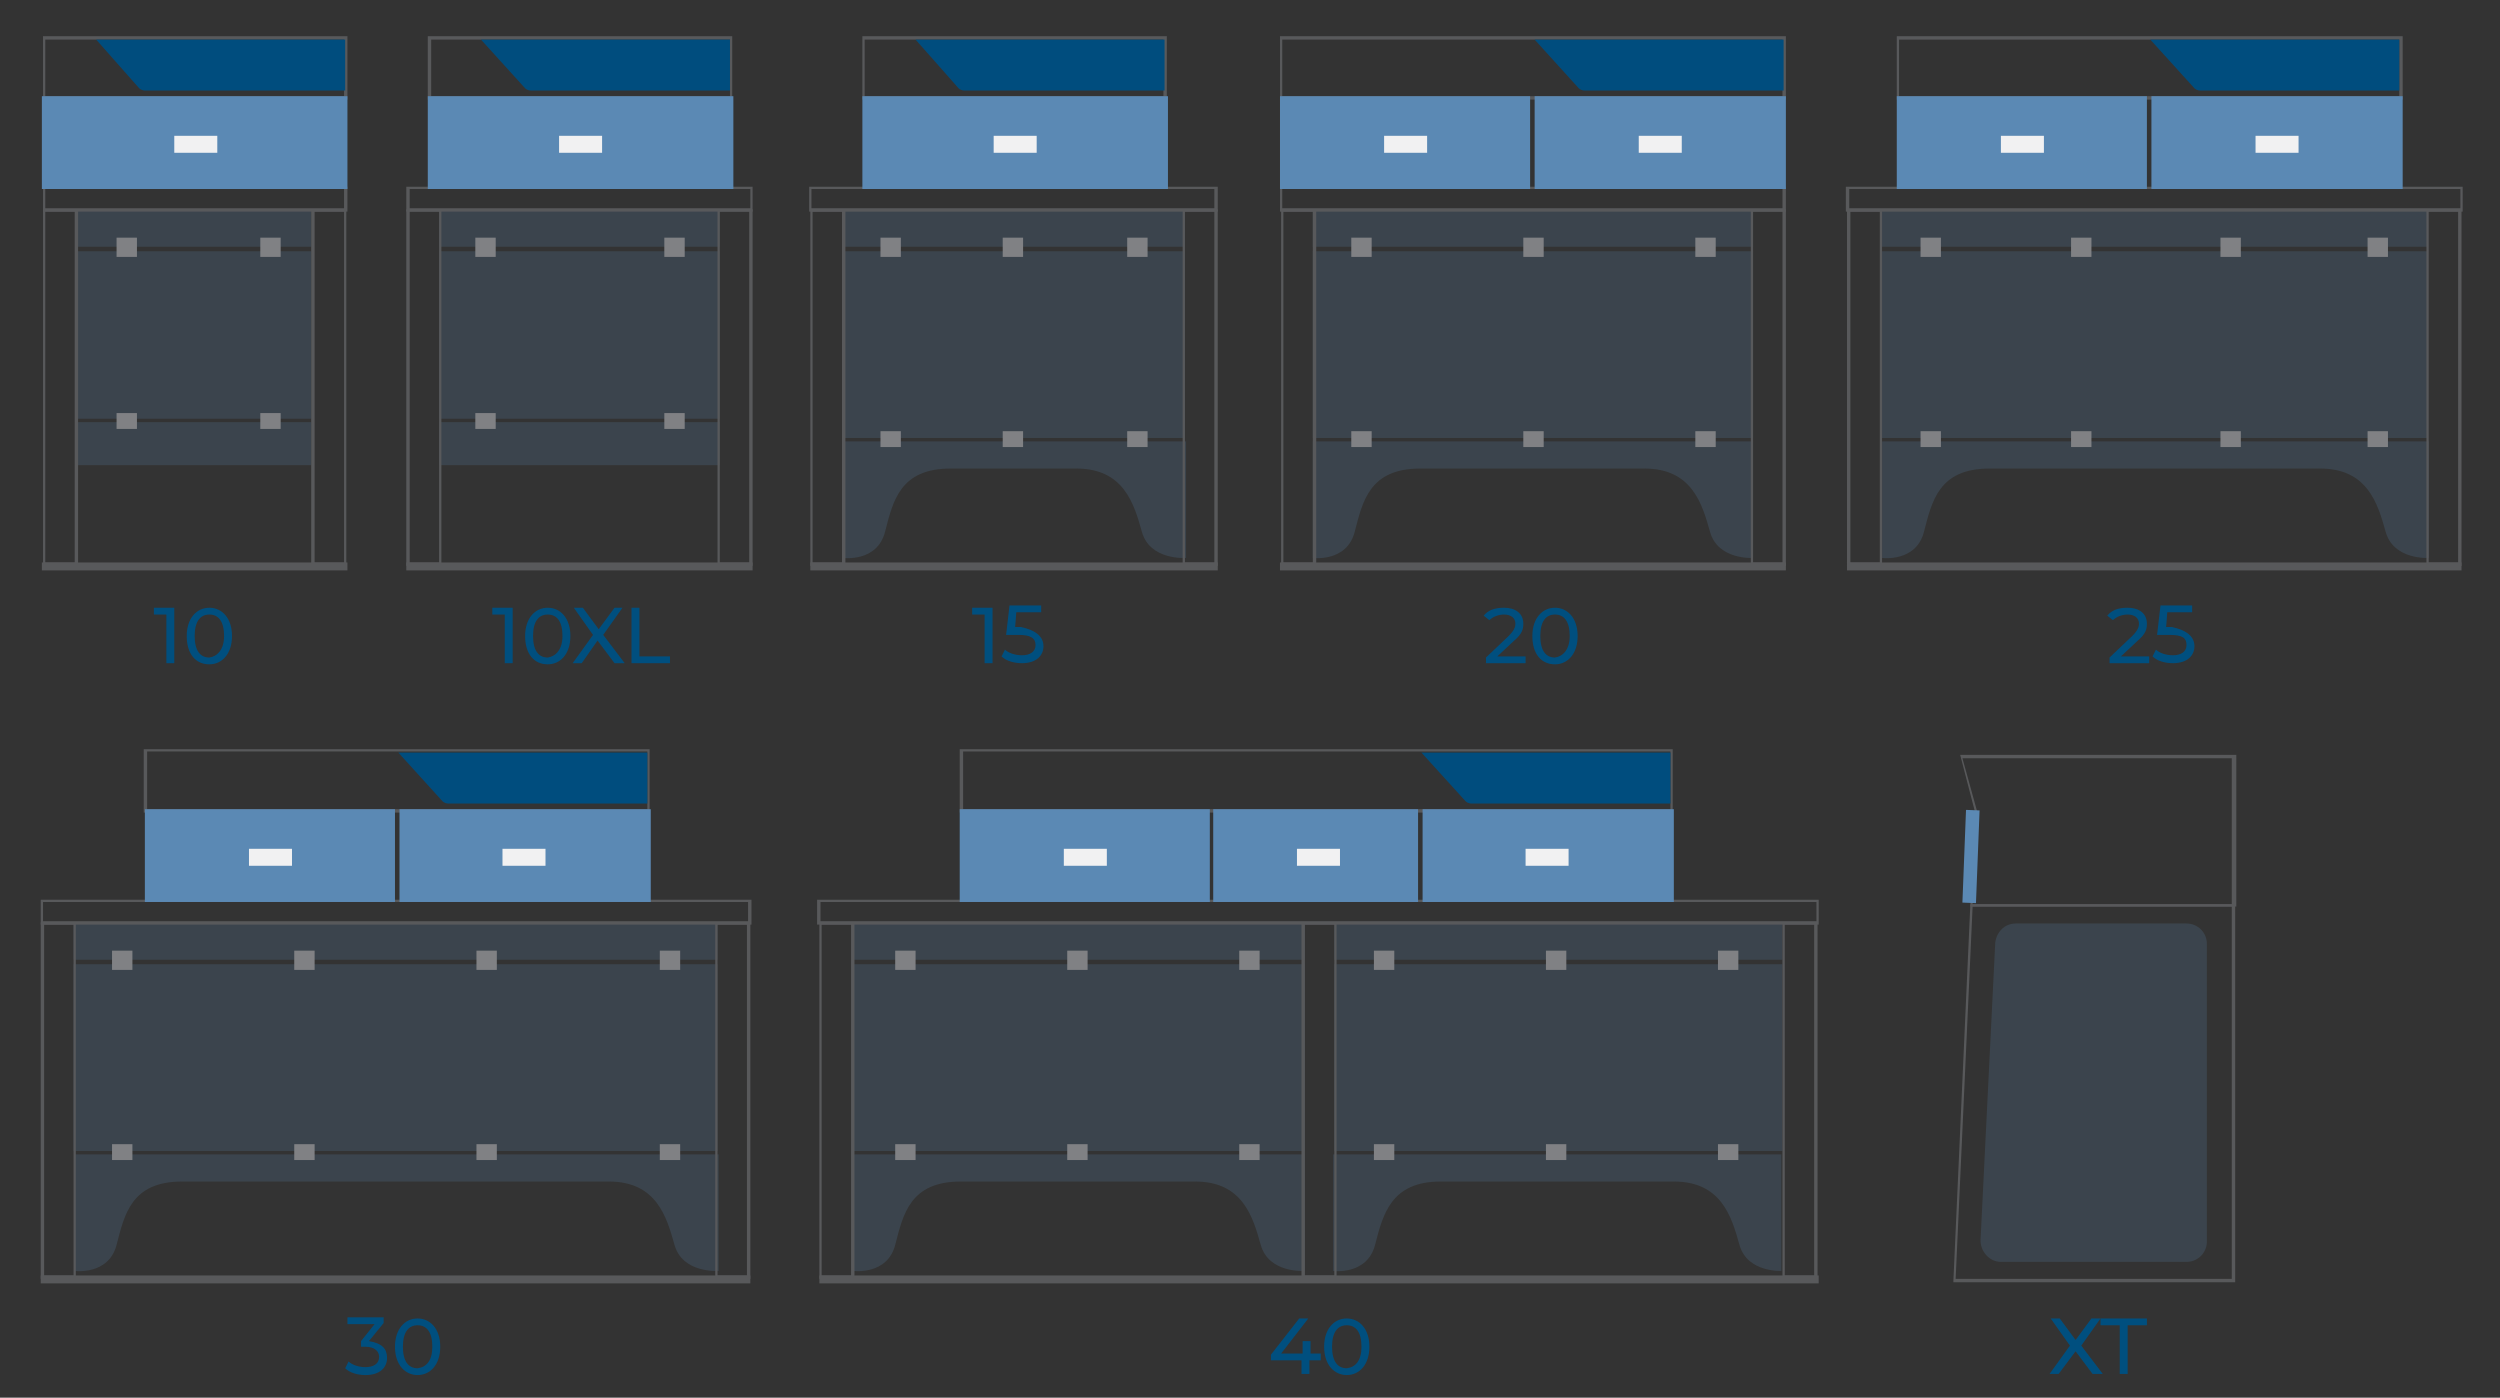 <?xml version="1.0" encoding="utf-8"?>
<!-- Generator: Adobe Illustrator 26.0.0, SVG Export Plug-In . SVG Version: 6.00 Build 0)  -->
<svg version="1.1" id="Layer_1" xmlns="http://www.w3.org/2000/svg" xmlns:xlink="http://www.w3.org/1999/xlink" x="0px" y="0px"
	 viewBox="0 0 220.9 123.5" style="enable-background:new 0 0 220.9 123.5;" xml:space="preserve">
<rect x="0" y="0" width="220.9" height="123.5" fill="#333333" stroke="none"/>
<style type="text/css">
	.st0{opacity:0.2;}
	.st1{fill:#5B89B4;}
	.st2{fill:#808184;}
	.st3{fill:#58595B;}
	.st4{fill:#004D7E;}
	.st5{fill:#F1F1F2;}
	.st6{fill:#004F7F;}
</style>
<g class="st0">
	<rect x="117.9" y="81.6" class="st1" width="39.6" height="3.2"/>
</g>
<g class="st0">
	<rect x="117.9" y="85.2" class="st1" width="39.6" height="16.5"/>
</g>
<g class="st0">
	<path class="st1" d="M157.5,112.3c0,0-3.1,0.2-3.8-2.3c-0.7-2.5-1.6-5.6-5.8-5.6c-2.2,0-18.1,0-20.6,0c-4.4,0-5.1,2.9-5.8,5.6
		c-0.7,2.7-3.7,2.3-3.7,2.3V102h39.6V112.3z"/>
</g>
<g>
	<rect x="121.4" y="84" class="st2" width="1.8" height="1.7"/>
</g>
<g>
	<rect x="151.8" y="84" class="st2" width="1.8" height="1.7"/>
</g>
<g>
	<rect x="121.4" y="101.1" class="st2" width="1.8" height="1.4"/>
</g>
<g>
	<rect x="136.6" y="84" class="st2" width="1.8" height="1.7"/>
</g>
<g>
	<rect x="136.6" y="101.1" class="st2" width="1.8" height="1.4"/>
</g>
<g>
	<rect x="151.8" y="101.1" class="st2" width="1.8" height="1.4"/>
</g>
<g class="st0">
	<rect x="166.2" y="18.6" class="st1" width="48.3" height="3.2"/>
</g>
<g class="st0">
	<rect x="166.2" y="22.2" class="st1" width="48.3" height="16.5"/>
</g>
<g class="st0">
	<path class="st1" d="M214.6,49.3c0,0-3.1,0.2-3.8-2.3s-1.6-5.6-5.8-5.6c-2.2,0-26.7,0-29.2,0c-4.5,0-5.1,2.9-5.8,5.6
		c-0.7,2.7-3.7,2.3-3.7,2.3V39h48.3V49.3z"/>
</g>
<g class="st0">
	<rect x="116" y="18.6" class="st1" width="38.9" height="3.2"/>
</g>
<g class="st0">
	<rect x="116" y="22.2" class="st1" width="38.9" height="16.5"/>
</g>
<g class="st0">
	<path class="st1" d="M154.9,49.3c0,0-3.1,0.2-3.8-2.3s-1.6-5.6-5.8-5.6c-2.2,0-17.3,0-19.8,0c-4.5,0-5.1,2.9-5.8,5.6
		c-0.7,2.7-3.7,2.3-3.7,2.3V39h38.9V49.3z"/>
</g>
<g>
	<g class="st0">
		<rect x="6.7" y="18.6" class="st1" width="20.8" height="3.2"/>
	</g>
	<g class="st0">
		<rect x="6.7" y="22.2" class="st1" width="20.8" height="14.8"/>
	</g>
	<g class="st0">
		<rect x="6.7" y="37.3" class="st1" width="20.8" height="3.8"/>
	</g>
	<g>
		<path class="st3" d="M30.7,8.8H3.8V3.2h26.9V8.8z M4,8.5h26.4V3.5H4V8.5z"/>
	</g>
	<g>
		<path class="st3" d="M30.7,18.7H3.8v-2.2h26.9V18.7z M4,18.4h26.4v-1.7H4V18.4z"/>
	</g>
	<g>
		<rect x="3.7" y="8.5" class="st1" width="27" height="8.2"/>
	</g>
	<g>
		<path class="st3" d="M6.9,50H3.8V18.5h3.1V50z M4,49.7h2.6v-31H4V49.7z"/>
	</g>
	<g>
		<path class="st3" d="M30.6,50h-3.1V18.5h3.1V50z M27.8,49.7h2.6v-31h-2.6V49.7z"/>
	</g>
	<g>
		<rect x="3.7" y="49.7" class="st3" width="27" height="0.7"/>
	</g>
	<g>
		<rect x="10.3" y="21" class="st2" width="1.8" height="1.7"/>
	</g>
	<g>
		<rect x="23" y="21" class="st2" width="1.8" height="1.7"/>
	</g>
	<g>
		<rect x="10.3" y="36.5" class="st2" width="1.8" height="1.4"/>
	</g>
	<g>
		<rect x="23" y="36.5" class="st2" width="1.8" height="1.4"/>
	</g>
	<g>
		<path class="st4" d="M8.5,3.5h22l0,4.5H12.8c-0.2,0-0.4-0.1-0.5-0.2L8.5,3.5z"/>
	</g>
	<g>
		<rect x="15.4" y="12" class="st5" width="3.8" height="1.5"/>
	</g>
</g>
<g>
	<path class="st3" d="M157.8,8.8h-44.7V3.2h44.7V8.8z M113.3,8.5h44.2V3.5h-44.2V8.5z"/>
</g>
<g>
	<path class="st3" d="M157.8,18.7h-44.7v-2.2h44.7V18.7z M113.3,18.4h44.2v-1.7h-44.2V18.4z"/>
</g>
<g>
	<rect x="135.6" y="8.5" class="st1" width="22.2" height="8.2"/>
</g>
<g>
	<path class="st3" d="M116.3,50h-3.1V18.5h3.1V50z M113.4,49.7h2.6v-31h-2.6V49.7z"/>
</g>
<g>
	<path class="st3" d="M157.8,50h-3.1V18.5h3.1V50z M154.9,49.7h2.6v-31h-2.6V49.7z"/>
</g>
<g>
	<rect x="113.1" y="49.7" class="st3" width="44.7" height="0.7"/>
</g>
<g>
	<path class="st4" d="M135.6,3.5h22l0,4.5h-17.6c-0.2,0-0.4-0.1-0.5-0.2L135.6,3.5z"/>
</g>
<g>
	<rect x="144.8" y="12" class="st5" width="3.8" height="1.5"/>
</g>
<g>
	<rect x="113.1" y="8.5" class="st1" width="22.1" height="8.2"/>
</g>
<g>
	<rect x="122.3" y="12" class="st5" width="3.8" height="1.5"/>
</g>
<g>
	<g class="st0">
		<rect x="38.8" y="18.6" class="st1" width="24.8" height="3.2"/>
	</g>
	<g class="st0">
		<rect x="38.8" y="22.2" class="st1" width="24.8" height="14.8"/>
	</g>
	<g class="st0">
		<rect x="38.8" y="37.3" class="st1" width="24.8" height="3.8"/>
	</g>
	<g>
		<path class="st3" d="M64.7,8.8H37.8V3.2h26.9V8.8z M38.1,8.5h26.4V3.5H38.1V8.5z"/>
	</g>
	<g>
		<path class="st3" d="M66.5,18.7H35.9v-2.2h30.6V18.7z M36.2,18.4h30.1v-1.7H36.2V18.4z"/>
	</g>
	<g>
		<rect x="37.8" y="8.5" class="st1" width="27" height="8.2"/>
	</g>
	<g>
		<path class="st3" d="M39,50h-3.1V18.5H39V50z M36.2,49.7h2.6v-31h-2.6V49.7z"/>
	</g>
	<g>
		<path class="st3" d="M66.5,50h-3.1V18.5h3.1V50z M63.6,49.7h2.6v-31h-2.6V49.7z"/>
	</g>
	<g>
		<rect x="35.9" y="49.7" class="st3" width="30.6" height="0.7"/>
	</g>
	<g>
		<rect x="42" y="21" class="st2" width="1.8" height="1.7"/>
	</g>
	<g>
		<rect x="58.7" y="21" class="st2" width="1.8" height="1.7"/>
	</g>
	<g>
		<rect x="42" y="36.5" class="st2" width="1.8" height="1.4"/>
	</g>
	<g>
		<rect x="58.7" y="36.5" class="st2" width="1.8" height="1.4"/>
	</g>
	<g>
		<path class="st4" d="M42.5,3.5h22l0,4.5H46.9c-0.2,0-0.4-0.1-0.5-0.2L42.5,3.5z"/>
	</g>
	<g>
		<rect x="49.4" y="12" class="st5" width="3.8" height="1.5"/>
	</g>
</g>
<g class="st0">
	<rect x="74.4" y="18.6" class="st1" width="30.3" height="3.2"/>
</g>
<g class="st0">
	<rect x="74.4" y="22.2" class="st1" width="30.3" height="16.5"/>
</g>
<g class="st0">
	<path class="st1" d="M104.7,49.3c0,0-3.1,0.2-3.8-2.3s-1.6-5.6-5.8-5.6c-2.2,0-8.7,0-11.1,0c-4.5,0-5.1,2.9-5.8,5.6
		c-0.7,2.7-3.7,2.3-3.7,2.3V39h30.3V49.3z"/>
</g>
<g>
	<path class="st3" d="M103.1,8.8H76.2V3.2h26.9V8.8z M76.4,8.5h26.4V3.5H76.4V8.5z"/>
</g>
<g>
	<path class="st3" d="M107.6,18.7H71.5v-2.2h36.1V18.7z M71.7,18.4h35.6v-1.7H71.7V18.4z"/>
</g>
<g>
	<rect x="76.2" y="8.5" class="st1" width="27" height="8.2"/>
</g>
<g>
	<path class="st3" d="M74.7,50h-3.1V18.5h3.1V50z M71.8,49.7h2.6v-31h-2.6V49.7z"/>
</g>
<g>
	<path class="st3" d="M107.6,50h-3.1V18.5h3.1V50z M104.7,49.7h2.6v-31h-2.6V49.7z"/>
</g>
<g>
	<rect x="71.6" y="49.7" class="st3" width="36" height="0.7"/>
</g>
<g>
	<rect x="77.8" y="21" class="st2" width="1.8" height="1.7"/>
</g>
<g>
	<rect x="99.6" y="21" class="st2" width="1.8" height="1.7"/>
</g>
<g>
	<rect x="77.8" y="38.1" class="st2" width="1.8" height="1.4"/>
</g>
<g>
	<rect x="88.6" y="21" class="st2" width="1.8" height="1.7"/>
</g>
<g>
	<rect x="88.6" y="38.1" class="st2" width="1.8" height="1.4"/>
</g>
<g>
	<rect x="99.6" y="38.1" class="st2" width="1.8" height="1.4"/>
</g>
<g>
	<rect x="119.4" y="21" class="st2" width="1.8" height="1.7"/>
</g>
<g>
	<rect x="149.8" y="21" class="st2" width="1.8" height="1.7"/>
</g>
<g>
	<rect x="119.4" y="38.1" class="st2" width="1.8" height="1.4"/>
</g>
<g>
	<rect x="134.6" y="21" class="st2" width="1.8" height="1.7"/>
</g>
<g>
	<rect x="134.6" y="38.1" class="st2" width="1.8" height="1.4"/>
</g>
<g>
	<rect x="149.8" y="38.1" class="st2" width="1.8" height="1.4"/>
</g>
<g class="st0">
	<rect x="75.4" y="81.6" class="st1" width="39.9" height="3.2"/>
</g>
<g class="st0">
	<rect x="75.4" y="85.2" class="st1" width="39.9" height="16.5"/>
</g>
<g class="st0">
	<path class="st1" d="M115.2,112.3c0,0-3.1,0.2-3.8-2.3c-0.7-2.5-1.6-5.6-5.8-5.6c-2.2,0-18.2,0-20.7,0c-4.5,0-5.1,2.9-5.8,5.6
		c-0.7,2.7-3.7,2.3-3.7,2.3V102h39.9V112.3z"/>
</g>
<g>
	<path class="st3" d="M147.8,71.8h-63v-5.6h63V71.8z M85.1,71.5h62.5v-5.1H85.1V71.5z"/>
</g>
<g>
	<path class="st3" d="M160.7,81.7H72.2v-2.2h88.5V81.7z M72.5,81.4h88v-1.7h-88V81.4z"/>
</g>
<g>
	<rect x="125.7" y="71.5" class="st1" width="22.2" height="8.2"/>
</g>
<g>
	<path class="st3" d="M75.5,113h-3.1V81.5h3.1V113z M72.6,112.7h2.6v-31h-2.6V112.7z"/>
</g>
<g>
	<path class="st3" d="M118.1,113H115V81.5h3.1V113z M115.3,112.7h2.6v-31h-2.6V112.7z"/>
</g>
<g>
	<path class="st3" d="M160.6,113h-3.1V81.5h3.1V113z M157.7,112.7h2.6v-31h-2.6V112.7z"/>
</g>
<g>
	<rect x="72.4" y="112.7" class="st3" width="88.3" height="0.7"/>
</g>
<g>
	<path class="st4" d="M125.6,66.5h22l0,4.5H130c-0.2,0-0.4-0.1-0.5-0.2L125.6,66.5z"/>
</g>
<g>
	<rect x="134.8" y="75" class="st5" width="3.8" height="1.5"/>
</g>
<g>
	<rect x="84.8" y="71.5" class="st1" width="22.1" height="8.2"/>
</g>
<g>
	<rect x="107.2" y="71.5" class="st1" width="18.1" height="8.2"/>
</g>
<g>
	<rect x="94" y="75" class="st5" width="3.8" height="1.5"/>
</g>
<g>
	<rect x="114.6" y="75" class="st5" width="3.8" height="1.5"/>
</g>
<g>
	<rect x="79.1" y="84" class="st2" width="1.8" height="1.7"/>
</g>
<g>
	<rect x="109.5" y="84" class="st2" width="1.8" height="1.7"/>
</g>
<g>
	<rect x="79.1" y="101.1" class="st2" width="1.8" height="1.4"/>
</g>
<g>
	<rect x="94.3" y="84" class="st2" width="1.8" height="1.7"/>
</g>
<g>
	<rect x="94.3" y="101.1" class="st2" width="1.8" height="1.4"/>
</g>
<g>
	<rect x="109.5" y="101.1" class="st2" width="1.8" height="1.4"/>
</g>
<g>
	<path class="st3" d="M212.3,8.8h-44.7V3.2h44.7V8.8z M167.8,8.5H212V3.5h-44.2V8.5z"/>
</g>
<g>
	<path class="st3" d="M217.6,18.7h-54.5v-2.2h54.5V18.7z M163.4,18.4h54v-1.7h-54V18.4z"/>
</g>
<g>
	<rect x="190.1" y="8.5" class="st1" width="22.2" height="8.2"/>
</g>
<g>
	<path class="st3" d="M166.3,50h-3.1V18.5h3.1V50z M163.5,49.7h2.6v-31h-2.6V49.7z"/>
</g>
<g>
	<path class="st3" d="M217.5,50h-3.1V18.5h3.1V50z M214.6,49.7h2.6v-31h-2.6V49.7z"/>
</g>
<g>
	<rect x="163.2" y="49.7" class="st3" width="54.3" height="0.7"/>
</g>
<g>
	<path class="st4" d="M190,3.5h22l0,4.5h-17.6c-0.2,0-0.4-0.1-0.5-0.2L190,3.5z"/>
</g>
<g>
	<rect x="199.3" y="12" class="st5" width="3.8" height="1.5"/>
</g>
<g>
	<rect x="167.6" y="8.5" class="st1" width="22.1" height="8.2"/>
</g>
<g>
	<rect x="176.8" y="12" class="st5" width="3.8" height="1.5"/>
</g>
<g>
	<rect x="169.7" y="21" class="st2" width="1.8" height="1.7"/>
</g>
<g>
	<rect x="209.2" y="21" class="st2" width="1.8" height="1.7"/>
</g>
<g>
	<rect x="169.7" y="38.1" class="st2" width="1.8" height="1.4"/>
</g>
<g>
	<rect x="183" y="21" class="st2" width="1.8" height="1.7"/>
</g>
<g>
	<rect x="183" y="38.1" class="st2" width="1.8" height="1.4"/>
</g>
<g>
	<rect x="196.2" y="21" class="st2" width="1.8" height="1.7"/>
</g>
<g>
	<rect x="196.2" y="38.1" class="st2" width="1.8" height="1.4"/>
</g>
<g>
	<rect x="209.2" y="38.1" class="st2" width="1.8" height="1.4"/>
</g>
<g class="st0">
	<rect x="6.5" y="81.6" class="st1" width="56.9" height="3.2"/>
</g>
<g class="st0">
	<rect x="6.5" y="85.2" class="st1" width="56.9" height="16.5"/>
</g>
<g class="st0">
	<path class="st1" d="M63.4,112.3c0,0-3.1,0.2-3.8-2.3c-0.7-2.5-1.6-5.6-5.8-5.6c-2.2,0-35.3,0-37.7,0c-4.5,0-5.1,2.9-5.8,5.6
		c-0.7,2.7-3.7,2.3-3.7,2.3V102h56.9V112.3z"/>
</g>
<g>
	<path class="st3" d="M57.4,71.8H12.7v-5.6h44.7V71.8z M13,71.5h44.2v-5.1H13V71.5z"/>
</g>
<g>
	<path class="st3" d="M66.4,81.7H3.6v-2.2h62.8V81.7z M3.8,81.4h62.3v-1.7H3.8V81.4z"/>
</g>
<g>
	<rect x="35.3" y="71.5" class="st1" width="22.2" height="8.2"/>
</g>
<g>
	<path class="st3" d="M6.8,113H3.6V81.5h3.1V113z M3.9,112.7h2.6v-31H3.9V112.7z"/>
</g>
<g>
	<path class="st3" d="M66.3,113h-3.1V81.5h3.1V113z M63.4,112.7H66v-31h-2.6V112.7z"/>
</g>
<g>
	<rect x="3.6" y="112.7" class="st3" width="62.7" height="0.7"/>
</g>
<g>
	<path class="st4" d="M35.2,66.5h22l0,4.5H39.6c-0.2,0-0.4-0.1-0.5-0.2L35.2,66.5z"/>
</g>
<g>
	<rect x="44.4" y="75" class="st5" width="3.8" height="1.5"/>
</g>
<g>
	<rect x="12.8" y="71.5" class="st1" width="22.1" height="8.2"/>
</g>
<g>
	<rect x="22" y="75" class="st5" width="3.8" height="1.5"/>
</g>
<g>
	<rect x="9.9" y="84" class="st2" width="1.8" height="1.7"/>
</g>
<g>
	<rect x="58.3" y="84" class="st2" width="1.8" height="1.7"/>
</g>
<g>
	<rect x="9.9" y="101.1" class="st2" width="1.8" height="1.4"/>
</g>
<g>
	<rect x="26" y="84" class="st2" width="1.8" height="1.7"/>
</g>
<g>
	<rect x="26" y="101.1" class="st2" width="1.8" height="1.4"/>
</g>
<g>
	<rect x="42.1" y="84" class="st2" width="1.8" height="1.7"/>
</g>
<g>
	<rect x="42.1" y="101.1" class="st2" width="1.8" height="1.4"/>
</g>
<g>
	<rect x="58.3" y="101.1" class="st2" width="1.8" height="1.4"/>
</g>
<g>
	<path class="st4" d="M80.9,3.5h22l0,4.5H85.2c-0.2,0-0.4-0.1-0.5-0.2L80.9,3.5z"/>
</g>
<g>
	<rect x="87.8" y="12" class="st5" width="3.8" height="1.5"/>
</g>
<g>
	<path class="st3" d="M197.5,113.3h-24.9l0-0.1l1.5-33.3h23.4V113.3z M172.8,113h24.4V80.1h-22.9L172.8,113z"/>
</g>
<g>
	<path class="st3" d="M197.5,80.1h-23.4l0.4-8.4l-1.3-5h24.4V80.1z M174.3,79.9h22.9V67h-23.8l1.3,4.7l0,0L174.3,79.9z"/>
</g>
<g class="st0">
	<path class="st1" d="M193.2,111.5h-16.4c-1,0-1.8-0.9-1.8-1.9l1.3-26.3c0.1-0.9,0.8-1.7,1.8-1.7h15.1c1,0,1.8,0.8,1.8,1.8v26.3
		C195,110.7,194.2,111.5,193.2,111.5z"/>
</g>
<g>
	
		<rect x="173.6" y="71.6" transform="matrix(0.999 3.894038e-02 -3.894038e-02 0.999 3.079 -6.727)" class="st1" width="1.2" height="8.2"/>
</g>
<g>
	<path class="st6" d="M15.4,53.7v4.9h-0.7v-4.3h-1.1v-0.6H15.4z"/>
	<path class="st6" d="M16.5,56.2c0-1.6,0.9-2.5,2-2.5c1.1,0,2,0.9,2,2.5s-0.9,2.5-2,2.5C17.3,58.7,16.5,57.8,16.5,56.2z M19.8,56.2
		c0-1.3-0.5-1.9-1.3-1.9c-0.8,0-1.3,0.6-1.3,1.9s0.5,1.9,1.3,1.9C19.2,58,19.8,57.4,19.8,56.2z"/>
</g>
<g>
	<path class="st6" d="M34.2,120c0,0.8-0.6,1.5-1.9,1.5c-0.7,0-1.4-0.2-1.8-0.6l0.3-0.6c0.3,0.3,0.9,0.5,1.5,0.5
		c0.7,0,1.2-0.3,1.2-0.9c0-0.5-0.4-0.9-1.2-0.9h-0.4v-0.5l1.2-1.5h-2.4v-0.6h3.2v0.5l-1.3,1.6C33.8,118.7,34.2,119.2,34.2,120z"/>
	<path class="st6" d="M34.9,119c0-1.6,0.9-2.5,2-2.5c1.1,0,2,0.9,2,2.5s-0.9,2.5-2,2.5C35.8,121.5,34.9,120.6,34.9,119z M38.2,119
		c0-1.3-0.5-1.9-1.3-1.9c-0.8,0-1.3,0.6-1.3,1.9s0.5,1.9,1.3,1.9C37.7,120.8,38.2,120.2,38.2,119z"/>
</g>
<g>
	<path class="st6" d="M116.6,120.2h-0.9v1.2H115v-1.2h-2.7v-0.5l2.5-3.2h0.8l-2.4,3.1h1.9v-1.1h0.7v1.1h0.9V120.2z"/>
	<path class="st6" d="M117,119c0-1.6,0.9-2.5,2-2.5c1.1,0,2,0.9,2,2.5s-0.9,2.5-2,2.5C117.9,121.5,117,120.6,117,119z M120.3,119
		c0-1.3-0.5-1.9-1.3-1.9c-0.8,0-1.3,0.6-1.3,1.9s0.5,1.9,1.3,1.9C119.8,120.8,120.3,120.2,120.3,119z"/>
</g>
<g>
	<path class="st6" d="M184.9,121.4l-1.5-2l-1.5,2h-0.8l1.8-2.5l-1.7-2.4h0.8l1.4,1.9l1.4-1.9h0.8l-1.7,2.4l1.9,2.5H184.9z"/>
	<path class="st6" d="M187.3,117.1h-1.7v-0.6h4.1v0.6H188v4.3h-0.7V117.1z"/>
</g>
<g>
	<path class="st6" d="M45.3,53.7v4.9h-0.7v-4.3h-1.1v-0.6H45.3z"/>
	<path class="st6" d="M46.4,56.2c0-1.6,0.9-2.5,2-2.5c1.1,0,2,0.9,2,2.5s-0.9,2.5-2,2.5C47.2,58.7,46.4,57.8,46.4,56.2z M49.7,56.2
		c0-1.3-0.5-1.9-1.3-1.9c-0.8,0-1.3,0.6-1.3,1.9s0.5,1.9,1.3,1.9C49.1,58,49.7,57.4,49.7,56.2z"/>
	<path class="st6" d="M54.3,58.6l-1.5-2l-1.4,2h-0.8l1.8-2.5l-1.7-2.4h0.8l1.4,1.9l1.4-1.9H55l-1.7,2.4l1.9,2.5H54.3z"/>
	<path class="st6" d="M55.8,53.7h0.7V58h2.7v0.6h-3.4V53.7z"/>
</g>
<g>
	<path class="st6" d="M87.7,53.7v4.9H87v-4.3h-1.1v-0.6H87.7z"/>
	<path class="st6" d="M92.2,57.1c0,0.8-0.6,1.5-1.9,1.5c-0.7,0-1.4-0.2-1.8-0.6l0.3-0.6c0.3,0.3,0.9,0.5,1.5,0.5
		c0.7,0,1.2-0.3,1.2-0.9c0-0.6-0.4-0.9-1.5-0.9h-1.1l0.3-2.6h2.8v0.6h-2.2l-0.1,1.3h0.5C91.6,55.7,92.2,56.3,92.2,57.1z"/>
</g>
<g>
	<path class="st6" d="M134.8,58v0.6h-3.5v-0.5l2-1.9c0.5-0.5,0.6-0.8,0.6-1.1c0-0.5-0.4-0.8-1-0.8c-0.5,0-1,0.2-1.3,0.5l-0.5-0.4
		c0.4-0.5,1-0.7,1.8-0.7c1,0,1.7,0.5,1.7,1.4c0,0.5-0.1,0.9-0.8,1.5l-1.5,1.4H134.8z"/>
	<path class="st6" d="M135.4,56.2c0-1.6,0.9-2.5,2-2.5c1.1,0,2,0.9,2,2.5s-0.9,2.5-2,2.5C136.2,58.7,135.4,57.8,135.4,56.2z
		 M138.7,56.2c0-1.3-0.5-1.9-1.3-1.9c-0.8,0-1.3,0.6-1.3,1.9s0.5,1.9,1.3,1.9C138.1,58,138.7,57.4,138.7,56.2z"/>
</g>
<g>
	<path class="st6" d="M189.9,58v0.6h-3.5v-0.5l2-1.9c0.5-0.5,0.6-0.8,0.6-1.1c0-0.5-0.4-0.8-1-0.8c-0.5,0-1,0.2-1.3,0.5l-0.5-0.4
		c0.4-0.5,1-0.7,1.8-0.7c1,0,1.7,0.5,1.7,1.4c0,0.5-0.1,0.9-0.8,1.5l-1.5,1.4H189.9z"/>
	<path class="st6" d="M193.9,57.1c0,0.8-0.6,1.5-1.9,1.5c-0.7,0-1.4-0.2-1.8-0.6l0.3-0.6c0.3,0.3,0.9,0.5,1.5,0.5
		c0.7,0,1.2-0.3,1.2-0.9c0-0.6-0.3-0.9-1.5-0.9h-1.1l0.3-2.6h2.8v0.6h-2.2l-0.1,1.3h0.5C193.3,55.7,193.9,56.3,193.9,57.1z"/>
</g>
</svg>
